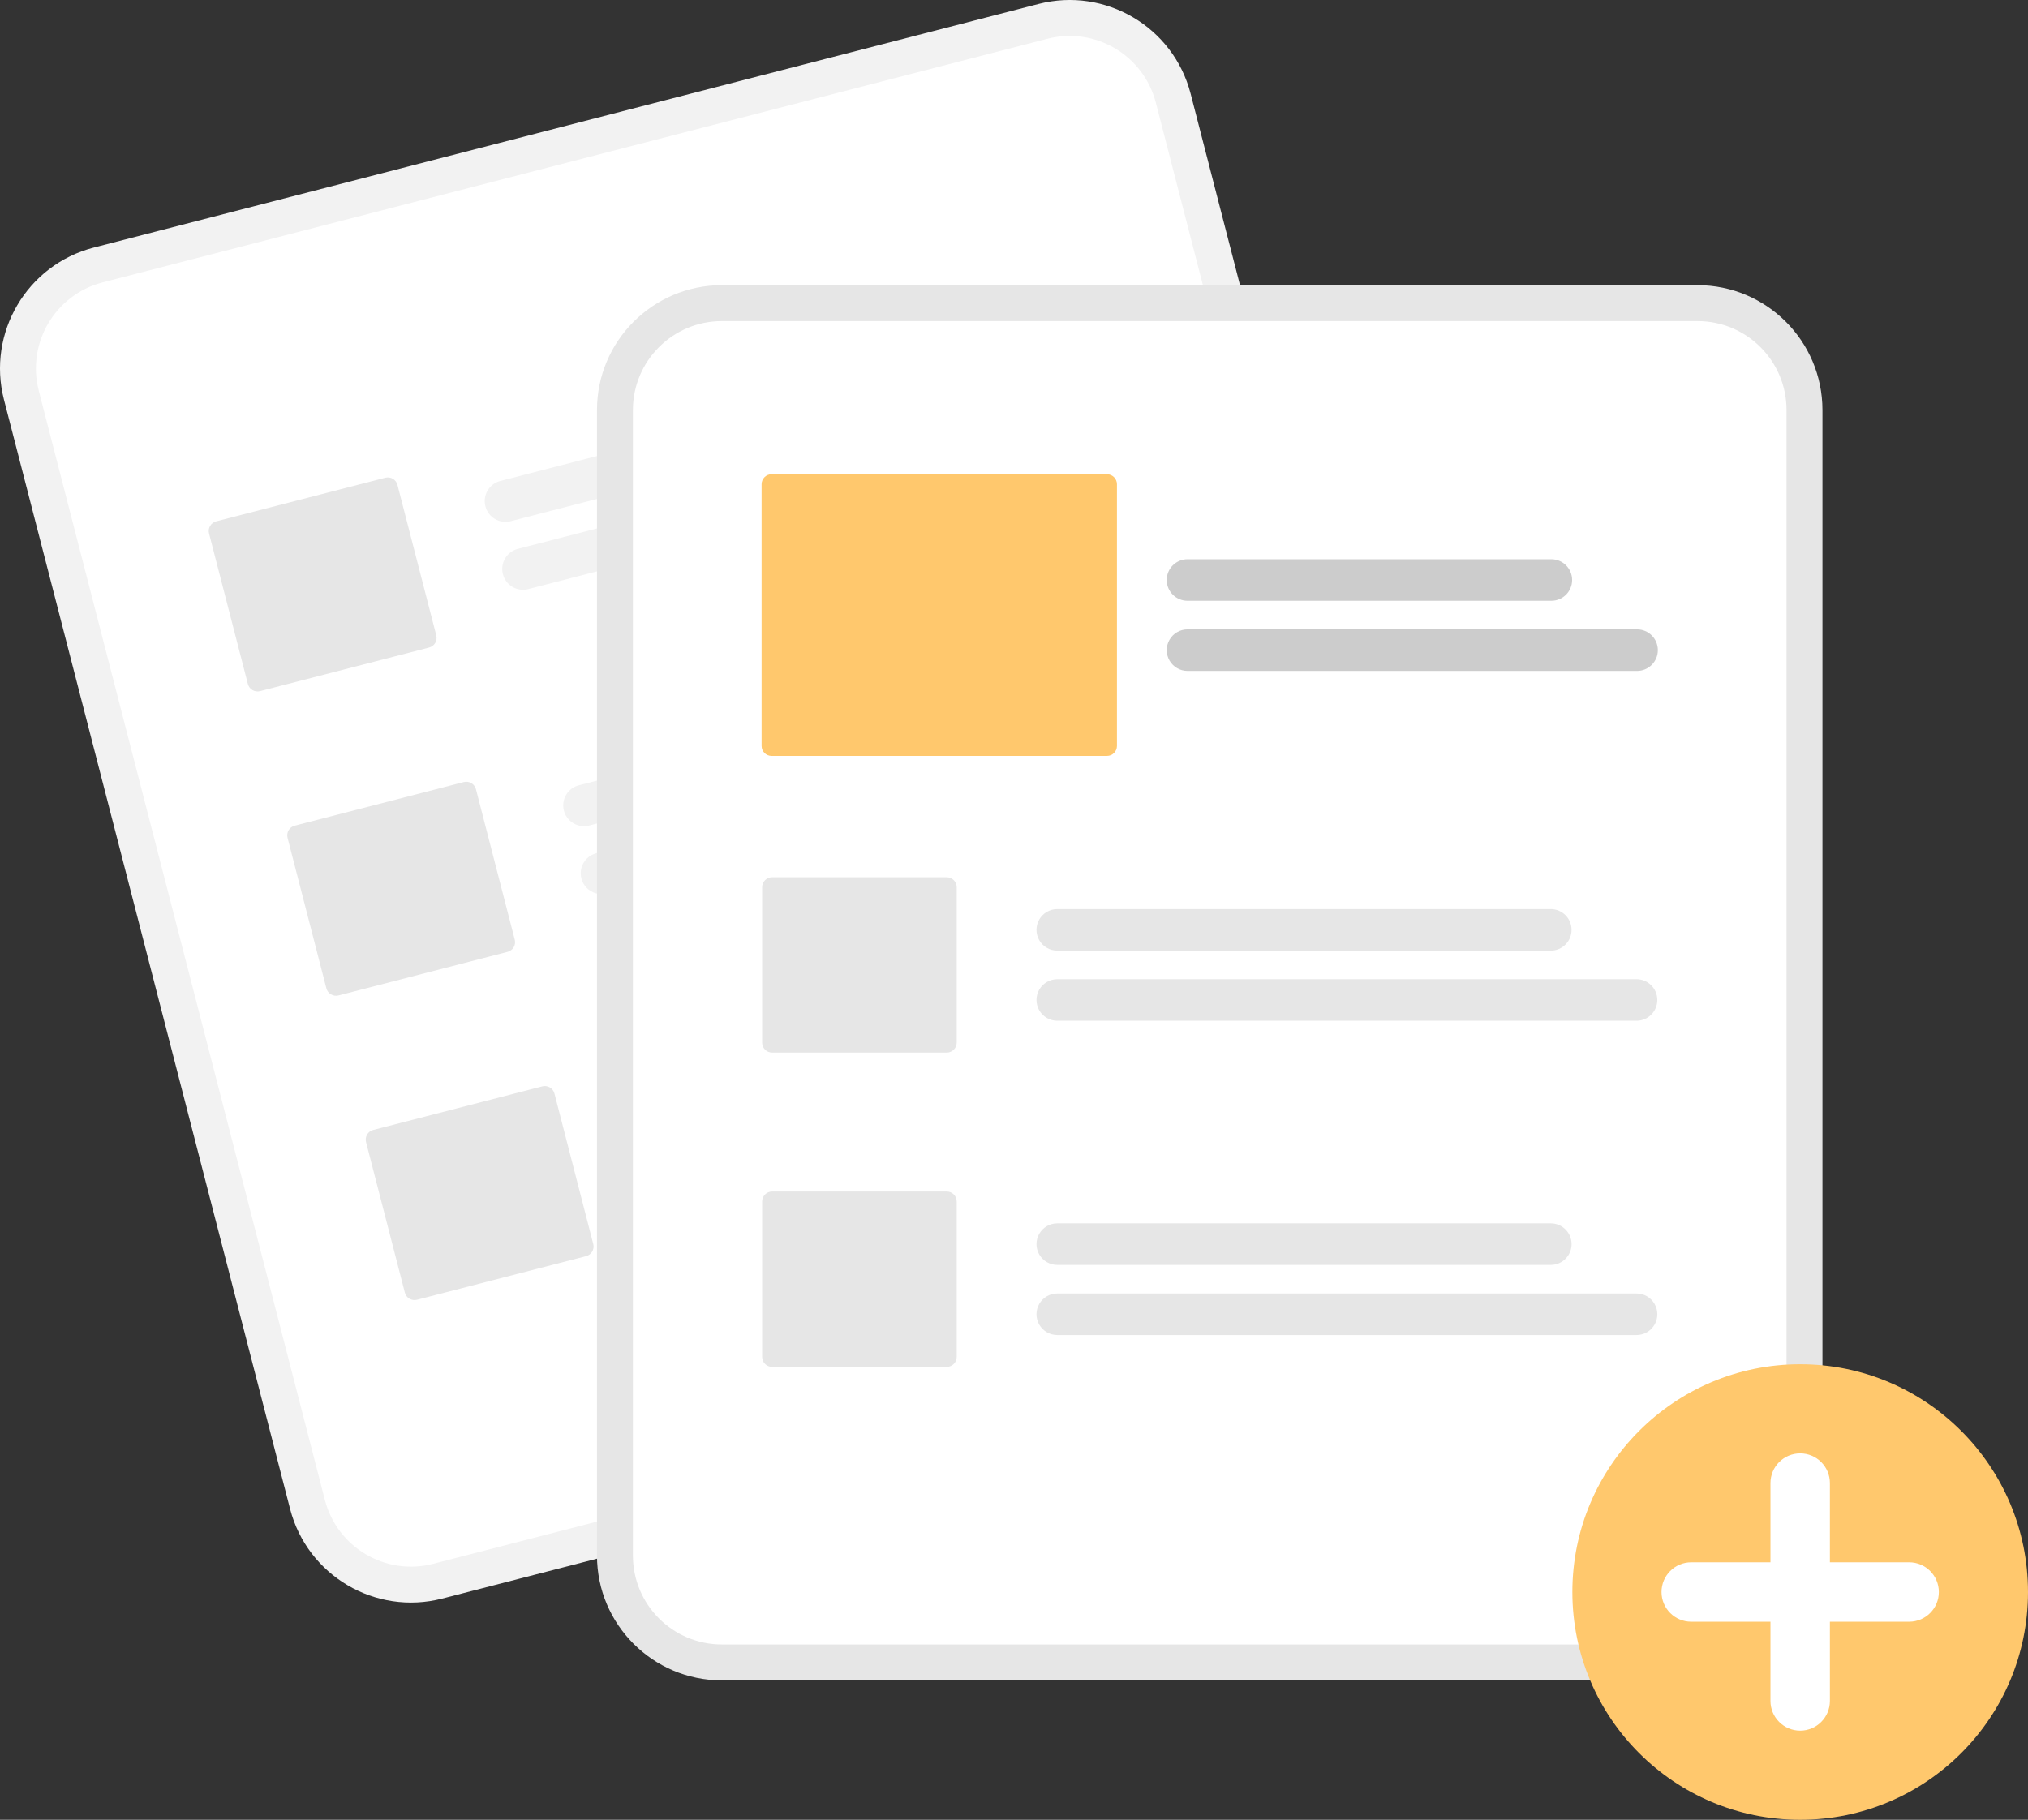 <?xml version="1.0" encoding="UTF-8"?>
<svg width="782.039px" height="701.874px" viewBox="0 0 782.039 701.874" version="1.1" xmlns="http://www.w3.org/2000/svg" xmlns:xlink="http://www.w3.org/1999/xlink">
    <rect x="0" y="0" width="782.039" height="701.874" fill="#333333" stroke="none"/>
    <title>undraw_add_files_re_v09g</title>
    <g id="Page-1" stroke="none" stroke-width="1" fill="none" fill-rule="evenodd">
        <g id="undraw_add_files_re_v09g" transform="translate(0, 0)" fill-rule="nonzero">
            <path d="M400.504,1.524 L375.058,8.086 L61.554,88.933 L36.107,95.495 C10.39,102.158 -5.081,128.381 1.524,154.113 L111.865,581.99 C118.528,607.708 144.751,623.178 170.483,616.573 L170.549,616.556 L534.814,522.62 L534.88,522.603 C560.597,515.94 576.068,489.717 569.463,463.985 L459.122,36.108 C452.459,10.39 426.236,-5.081 400.504,1.524 Z" id="Path" fill="#F2F2F2"></path>
            <path d="M403.964,14.939 L373.825,22.712 L69.706,101.138 L39.567,108.91 C21.253,113.655 10.236,132.329 14.939,150.653 L125.28,578.531 C130.025,596.845 148.699,607.862 167.023,603.158 L167.089,603.141 L531.355,509.204 L531.421,509.187 C549.734,504.442 560.751,485.769 556.048,467.444 L445.707,39.567 C440.962,21.253 422.289,10.236 403.964,14.939 Z" id="Path" fill="#FFFFFF"></path>
            <path d="M381.206,153.497 L196.933,201.018 C192.647,202.123 188.277,199.545 187.172,195.259 C186.067,190.973 188.645,186.603 192.931,185.497 L377.204,137.977 C381.488,136.876 385.854,139.455 386.958,143.738 C388.063,148.021 385.489,152.389 381.206,153.497 L381.206,153.497 Z" id="Path" fill="#F2F2F2"></path>
            <path d="M419.971,171.433 L203.687,227.209 C199.401,228.314 195.031,225.735 193.926,221.45 C192.821,217.164 195.399,212.793 199.685,211.688 L415.969,155.913 C420.255,154.808 424.625,157.386 425.73,161.672 C426.836,165.958 424.257,170.328 419.971,171.433 L419.971,171.433 Z" id="Path" fill="#F2F2F2"></path>
            <path d="M411.475,270.871 L227.202,318.391 C224.429,319.106 221.486,318.288 219.48,316.244 C217.475,314.201 216.712,311.243 217.479,308.484 C218.246,305.725 220.427,303.586 223.199,302.871 L407.472,255.35 C410.245,254.636 413.188,255.454 415.193,257.497 C417.199,259.541 417.962,262.499 417.195,265.258 C416.427,268.016 414.247,270.156 411.475,270.871 L411.475,270.871 Z" id="Path" fill="#F2F2F2"></path>
            <path d="M450.24,288.807 L233.956,344.582 C231.183,345.297 228.24,344.479 226.234,342.435 C224.229,340.391 223.466,337.433 224.233,334.675 C225,331.916 227.181,329.777 229.953,329.062 L446.237,273.286 C450.523,272.181 454.893,274.759 455.999,279.045 C457.104,283.331 454.525,287.701 450.24,288.807 Z" id="Path" fill="#F2F2F2"></path>
            <path d="M441.743,388.244 L257.47,435.765 C253.185,436.866 248.818,434.288 247.714,430.004 C246.609,425.721 249.184,421.352 253.467,420.244 L437.74,372.724 C442.026,371.619 446.397,374.197 447.502,378.483 C448.607,382.769 446.029,387.139 441.743,388.244 L441.743,388.244 Z" id="Path" fill="#F2F2F2"></path>
            <path d="M480.508,406.18 L264.224,461.955 C261.45,462.673 258.505,461.856 256.498,459.812 C254.49,457.768 253.727,454.808 254.495,452.048 C255.264,449.288 257.447,447.148 260.221,446.435 L476.505,390.66 C480.791,389.554 485.162,392.133 486.267,396.419 C487.372,400.705 484.794,405.075 480.508,406.18 L480.508,406.18 Z" id="Path" fill="#F2F2F2"></path>
            <path d="M165.475,249.743 L100.263,266.56 C98.208,267.087 96.114,265.852 95.582,263.798 L80.613,205.75 C80.085,203.696 81.321,201.602 83.374,201.07 L148.587,184.253 C150.641,183.725 152.735,184.961 153.267,187.014 L168.237,245.062 C168.764,247.117 167.529,249.211 165.475,249.743 Z" id="Path" fill="#E6E6E6"></path>
            <path d="M195.743,367.116 L130.531,383.933 C128.476,384.461 126.382,383.225 125.85,381.172 L110.881,323.124 C110.353,321.069 111.589,318.975 113.642,318.443 L178.855,301.626 C180.91,301.099 183.003,302.334 183.535,304.388 L198.505,362.436 C199.032,364.49 197.797,366.584 195.743,367.116 L195.743,367.116 Z" id="Path" fill="#E6E6E6"></path>
            <path d="M226.012,484.49 L160.799,501.307 C158.745,501.834 156.651,500.599 156.119,498.545 L141.149,440.497 C140.622,438.443 141.857,436.349 143.911,435.817 L209.123,419 C211.178,418.472 213.272,419.708 213.804,421.761 L228.773,479.809 C229.301,481.864 228.065,483.958 226.012,484.49 L226.012,484.49 Z" id="Path" fill="#E6E6E6"></path>
            <path d="M654.653,109.986 L278.334,109.986 C251.768,110.016 230.239,131.545 230.209,158.111 L230.209,599.987 C230.239,626.553 251.768,648.082 278.334,648.112 L654.653,648.112 C681.219,648.082 702.748,626.553 702.778,599.987 L702.778,158.111 C702.748,131.545 681.219,110.016 654.653,109.986 L654.653,109.986 Z" id="Path" fill="#E6E6E6"></path>
            <path d="M654.653,123.84 L278.334,123.84 C259.416,123.861 244.085,139.192 244.063,158.111 L244.063,599.987 C244.085,618.905 259.416,634.236 278.334,634.258 L654.653,634.258 C673.572,634.236 688.903,618.905 688.924,599.987 L688.924,158.111 C688.903,139.193 673.572,123.861 654.653,123.84 Z" id="Path" fill="#FFFFFF"></path>
            <circle id="Oval" fill="#FFC86D" cx="694.188" cy="614.024" r="87.85"></circle>
            <path d="M736.204,602.565 L705.647,602.565 L705.647,572.008 C705.647,565.68 700.517,560.55 694.188,560.55 C687.86,560.55 682.729,565.68 682.729,572.008 L682.729,602.565 L652.173,602.565 C645.844,602.565 640.714,607.695 640.714,614.024 C640.714,620.352 645.844,625.483 652.173,625.483 L682.729,625.483 L682.729,656.039 C682.729,662.368 687.86,667.498 694.188,667.498 C700.517,667.498 705.647,662.368 705.647,656.039 L705.647,625.483 L736.204,625.483 C742.532,625.483 747.662,620.352 747.662,614.024 C747.662,607.695 742.532,602.565 736.204,602.565 L736.204,602.565 Z" id="Path" fill="#FFFFFF"></path>
            <path d="M598.017,366.65 L407.715,366.65 C404.85,366.653 402.201,365.126 400.767,362.645 C399.334,360.164 399.334,357.107 400.767,354.626 C402.201,352.145 404.85,350.618 407.715,350.621 L598.017,350.621 C602.44,350.626 606.022,354.213 606.022,358.636 C606.022,363.058 602.44,366.645 598.017,366.65 L598.017,366.65 Z" id="Path" fill="#E6E6E6"></path>
            <path d="M631.075,393.697 L407.715,393.697 C404.85,393.701 402.201,392.174 400.767,389.693 C399.334,387.212 399.334,384.154 400.767,381.674 C402.201,379.193 404.85,377.666 407.715,377.669 L631.075,377.669 C635.501,377.669 639.089,381.257 639.089,385.683 C639.089,390.109 635.501,393.697 631.075,393.697 L631.075,393.697 Z" id="Path" fill="#E6E6E6"></path>
            <path d="M598.017,487.863 L407.715,487.863 C404.85,487.866 402.201,486.34 400.767,483.859 C399.334,481.378 399.334,478.32 400.767,475.839 C402.201,473.359 404.85,471.832 407.715,471.835 L598.017,471.835 C602.443,471.835 606.031,475.423 606.031,479.849 C606.031,484.275 602.443,487.863 598.017,487.863 Z" id="Path" fill="#E6E6E6"></path>
            <path d="M631.075,514.911 L407.715,514.911 C404.85,514.914 402.201,513.387 400.767,510.906 C399.334,508.425 399.334,505.368 400.767,502.887 C402.201,500.406 404.85,498.879 407.715,498.883 L631.075,498.883 C633.941,498.879 636.59,500.406 638.023,502.887 C639.457,505.368 639.457,508.425 638.023,510.906 C636.59,513.387 633.941,514.914 631.075,514.911 L631.075,514.911 Z" id="Path" fill="#E6E6E6"></path>
            <path d="M365.087,405.976 L297.741,405.976 C295.619,405.973 293.9,404.254 293.898,402.133 L293.898,342.186 C293.9,340.064 295.619,338.345 297.741,338.343 L365.087,338.343 C367.208,338.345 368.927,340.064 368.929,342.186 L368.929,402.133 C368.927,404.254 367.208,405.973 365.087,405.976 Z" id="Path" fill="#E6E6E6"></path>
            <path d="M365.087,527.189 L297.741,527.189 C295.619,527.187 293.9,525.468 293.898,523.346 L293.898,463.399 C293.9,461.278 295.619,459.559 297.741,459.556 L365.087,459.556 C367.208,459.559 368.927,461.278 368.929,463.399 L368.929,523.346 C368.927,525.468 367.208,527.187 365.087,527.189 Z" id="Path" fill="#E6E6E6"></path>
            <path d="M598.228,231.715 L457.927,231.715 C453.5,231.715 449.912,228.127 449.912,223.701 C449.912,219.275 453.5,215.687 457.927,215.687 L598.228,215.687 C602.654,215.687 606.242,219.275 606.242,223.701 C606.242,228.127 602.654,231.715 598.228,231.715 Z" id="Path" fill="#CCCCCC"></path>
            <path d="M631.286,258.763 L457.927,258.763 C455.063,258.763 452.418,257.235 450.986,254.756 C449.555,252.276 449.555,249.221 450.986,246.742 C452.418,244.262 455.063,242.735 457.927,242.735 L631.286,242.735 C635.712,242.735 639.301,246.323 639.301,250.749 C639.301,255.175 635.712,258.763 631.286,258.763 L631.286,258.763 Z" id="Path" fill="#CCCCCC"></path>
            <path d="M426.875,291.541 L297.53,291.541 C295.408,291.539 293.689,289.82 293.687,287.698 L293.687,186.751 C293.689,184.63 295.408,182.911 297.53,182.908 L426.875,182.908 C428.997,182.911 430.716,184.63 430.718,186.751 L430.718,287.698 C430.716,289.82 428.997,291.539 426.875,291.541 L426.875,291.541 Z" id="Path" fill="#FFC86D"></path>
        </g>
    </g>
</svg>